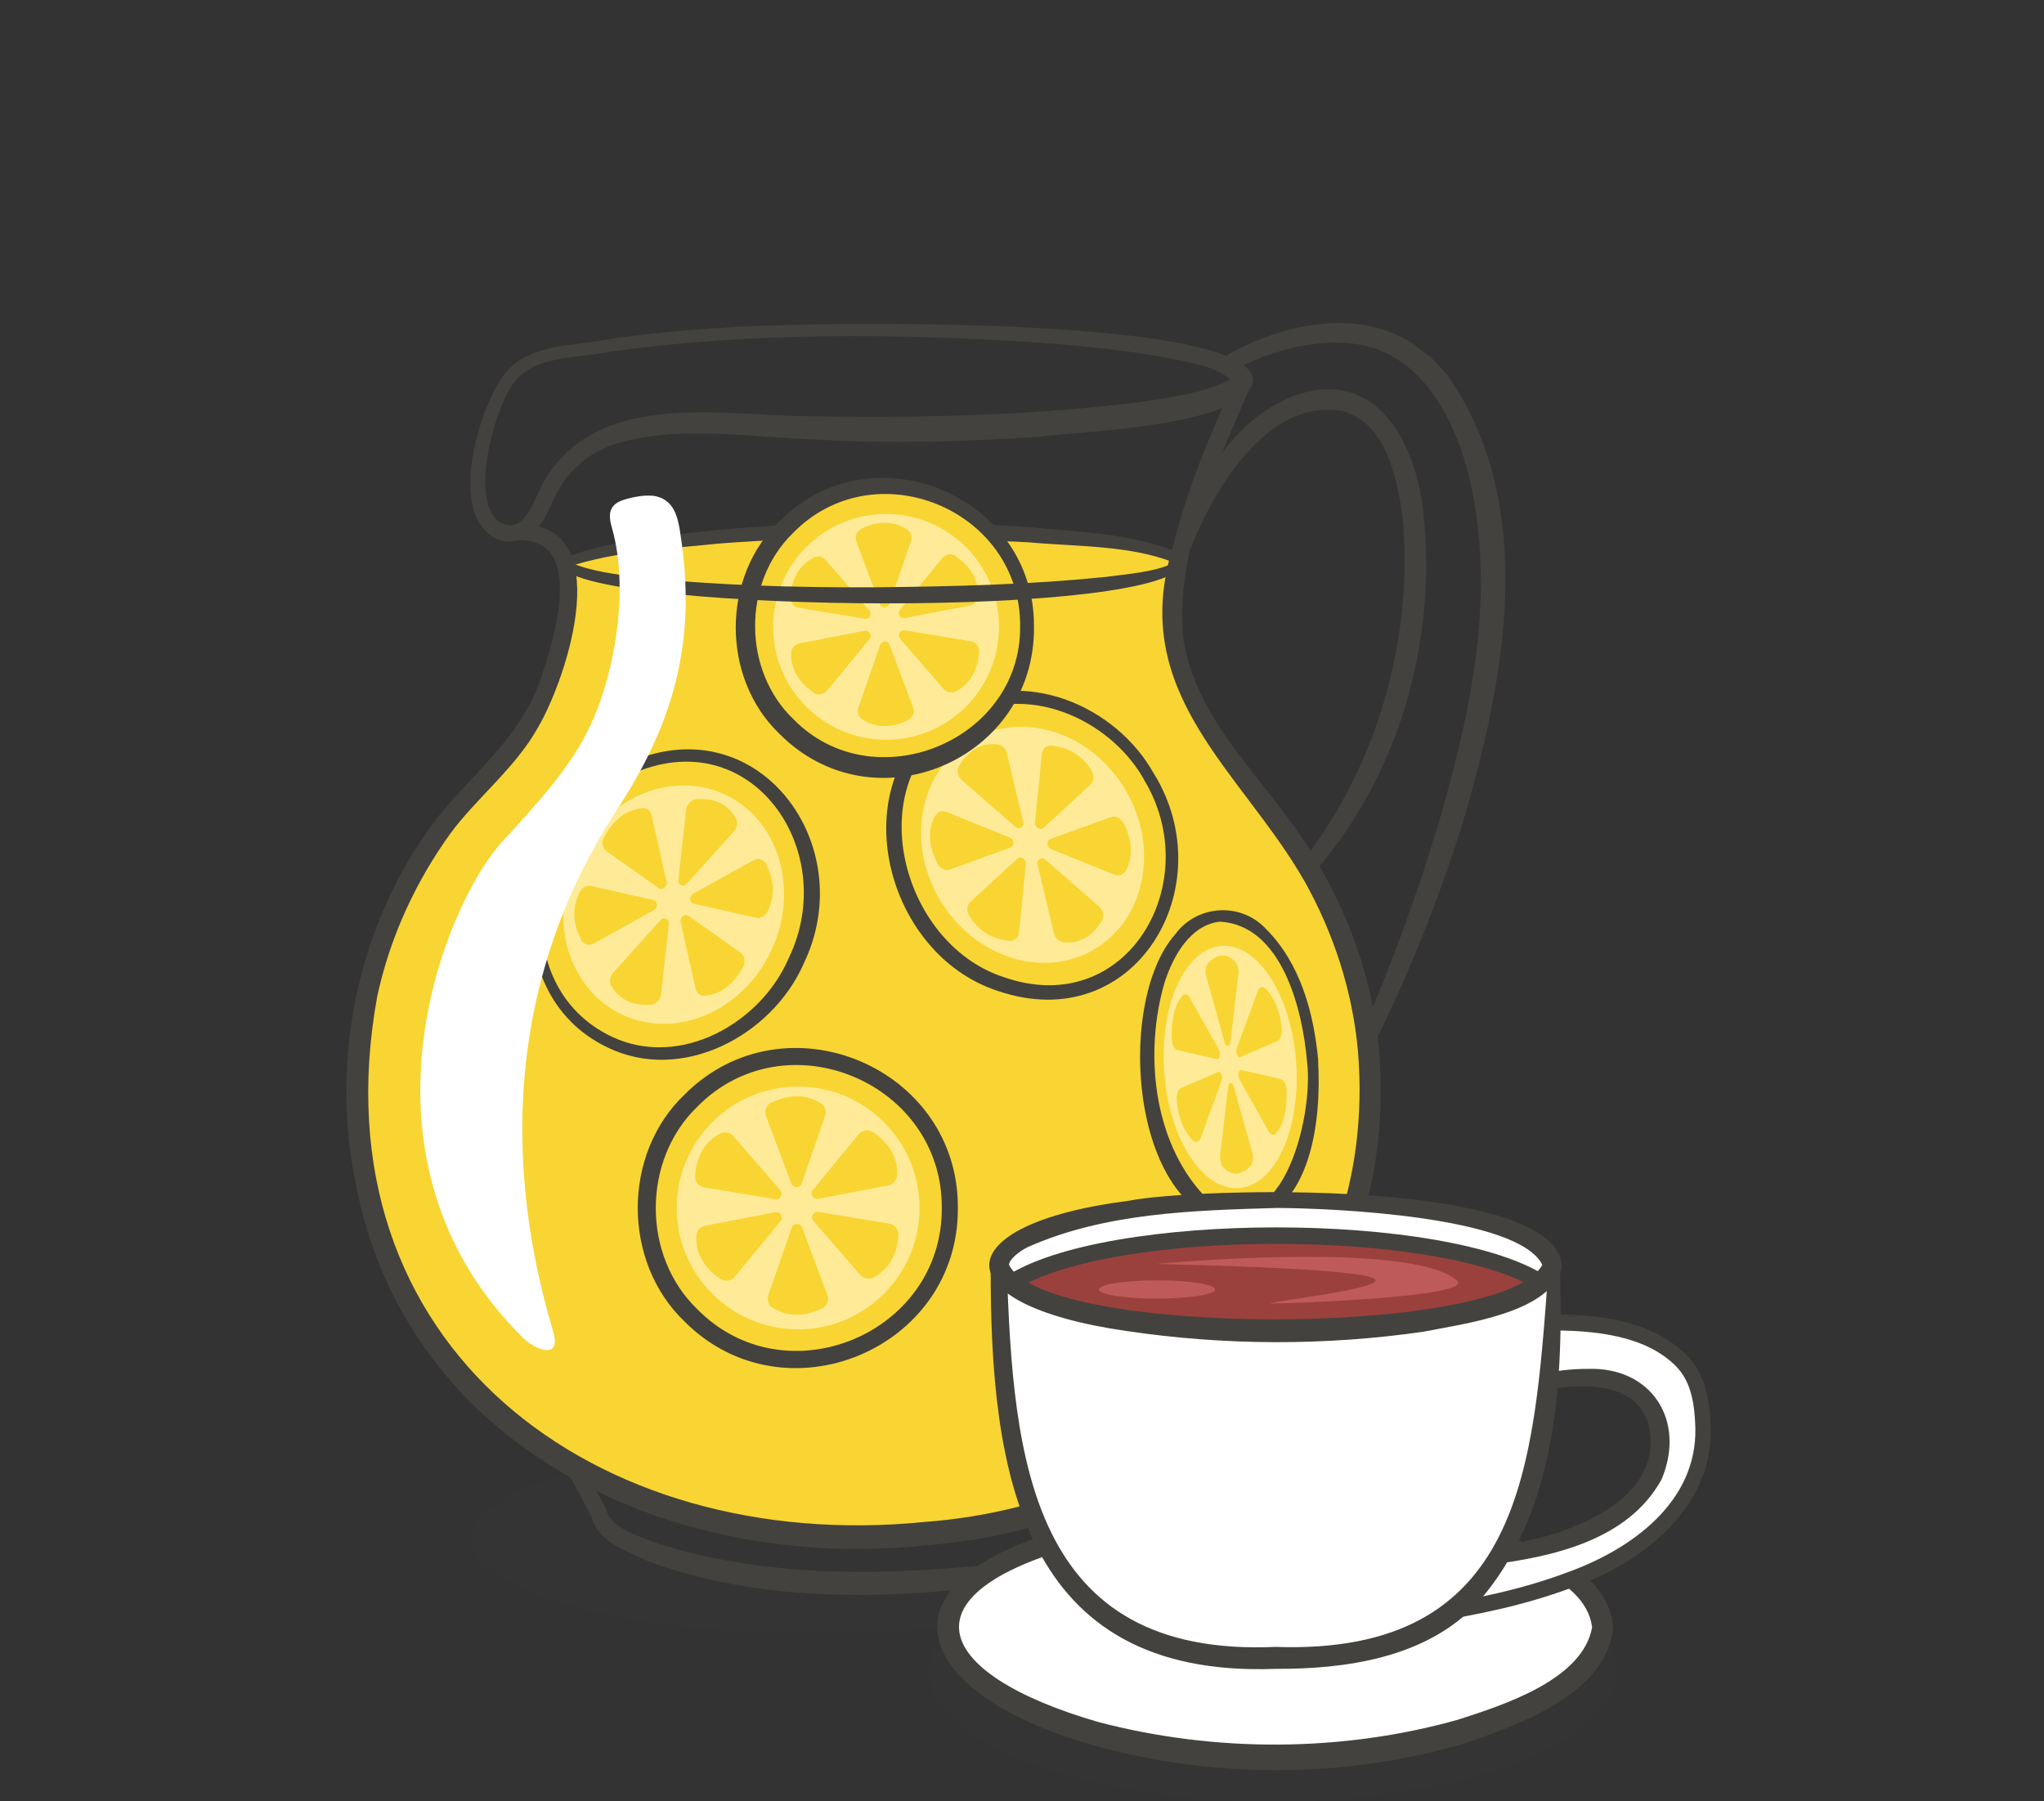 <svg width="177" height="156" viewBox="0 0 177 156" fill="none" xmlns="http://www.w3.org/2000/svg">
<rect x="0" y="0" width="177" height="156" fill="#333333" stroke="none"/>
<path opacity="0.12" d="M70.633 141.484C87.074 141.484 100.402 137.807 100.402 133.27C100.402 128.734 87.074 125.057 70.633 125.057C54.191 125.057 40.863 128.734 40.863 133.27C40.863 137.807 54.191 141.484 70.633 141.484Z" fill="#44423E"/>
<path d="M110.855 71.379C109.446 69.477 107.938 67.645 106.558 65.771C103.472 61.601 100.993 57.233 101.627 51.387C101.711 50.612 101.852 49.795 102.007 48.977C100.894 50.415 89.412 51.556 75.394 51.556C61.375 51.556 51.062 50.527 49.034 49.189C49.09 49.541 49.146 49.893 49.175 50.231C49.654 54.655 48.019 58.924 45.85 62.686C43.877 66.124 40.566 68.561 38.228 71.801C33.564 78.268 30.93 86.073 30.93 94.061C30.93 116.322 47.611 133.186 74.802 133.087C101.289 132.989 118.674 116.336 118.674 94.061C118.674 85.82 115.73 77.972 110.869 71.379H110.855Z" fill="#F8D533"/>
<path d="M50.4 47.865C53.866 46.738 63.841 45.935 75.605 45.935C90.243 45.935 102.12 47.188 102.12 48.738C102.12 50.288 90.257 51.542 75.605 51.542C60.953 51.542 49.09 50.288 49.09 48.738C49.09 48.724 49.09 48.71 49.09 48.682" fill="#F8D533"/>
<path d="M108.517 32.889C108.249 36.904 93.301 37.383 89.864 37.834C83.636 38.228 77.437 38.44 71.168 38.087C65.194 37.932 58.742 36.693 53.036 38.524C50.993 39.257 49.274 40.68 48.274 42.596C47.922 43.202 47.668 43.948 47.245 44.695C46.484 46.4 44.103 47.668 42.441 46.315C38.961 43.821 41.511 35.312 43.653 32.438C45.738 29.733 49.584 30 52.599 29.395C58.77 28.479 64.997 28.169 71.196 28.084C76.268 28 108.137 27.718 108.517 32.889ZM106.601 32.889C106.671 33.156 106.643 32.917 106.404 32.748C105.587 32.086 104.502 31.747 103.459 31.494C98.979 30.437 94.358 30.015 89.765 29.648C77.466 28.873 64.983 28.761 52.768 30.465C50.007 31.057 46.372 30.733 44.526 33.1C42.807 35.382 40.609 43.272 43.23 45.202C45.4 46.428 46.189 43.427 46.977 41.905C51.739 33.339 63.25 36.199 71.266 36.059C80.466 36.214 89.779 35.932 98.909 34.805C101.43 34.382 104.079 34.086 106.361 32.959C106.615 32.832 106.657 32.607 106.615 32.889H106.601Z" fill="#44423E"/>
<path d="M48.768 48.344C53.121 46.71 57.602 46.4 62.138 45.893C71.113 45.09 80.144 45.062 89.132 45.653C93.345 46.076 97.754 46.16 101.742 47.738C101.995 47.922 102.404 48.006 102.545 48.696L101.671 48.725C97.867 47.203 93.204 47.344 89.048 46.964C80.129 46.513 71.155 46.372 62.237 47.076C57.898 47.527 53.234 47.738 49.134 49.119L48.754 48.33L48.768 48.344Z" fill="#44423E"/>
<path d="M82.948 104.614C83.018 116.871 67.929 123.127 59.279 114.448C53.883 109.292 53.869 99.937 59.279 94.794C67.929 86.116 83.018 92.371 82.948 104.628V104.614ZM81.553 104.614C81.624 93.695 68.014 88.06 60.364 95.865C55.602 100.472 55.588 108.756 60.364 113.363C68.014 121.168 81.624 115.533 81.553 104.614Z" fill="#44423E"/>
<path d="M69.112 94.104C63.307 94.104 58.602 98.81 58.602 104.614C58.602 110.419 63.307 115.124 69.112 115.124C74.916 115.124 79.622 110.419 79.622 104.614C79.622 98.81 74.916 94.104 69.112 94.104ZM75.607 98.049C76.48 98.626 77.79 99.824 77.692 101.782C77.664 102.219 77.34 102.571 76.917 102.656L70.859 103.825C70.422 103.91 70.112 103.403 70.394 103.05L74.339 98.246C74.649 97.866 75.198 97.781 75.607 98.049ZM66.801 95.499C67.745 95.034 69.436 94.499 71.084 95.555C71.451 95.795 71.591 96.246 71.451 96.654L69.422 102.487C69.281 102.909 68.675 102.924 68.52 102.487L66.336 96.668C66.167 96.203 66.364 95.696 66.801 95.471V95.499ZM62.377 98.162C62.758 97.964 63.237 98.077 63.519 98.401L67.562 103.064C67.858 103.403 67.562 103.924 67.125 103.853L60.997 102.839C60.518 102.754 60.165 102.332 60.194 101.839C60.25 100.796 60.644 99.049 62.377 98.162ZM62.377 110.757C61.504 110.179 60.194 108.982 60.292 107.023C60.306 106.587 60.644 106.234 61.067 106.15L67.125 104.98C67.562 104.896 67.872 105.403 67.59 105.755L63.645 110.56C63.335 110.94 62.786 111.025 62.377 110.757ZM71.183 113.307C70.239 113.772 68.548 114.307 66.9 113.251C66.534 113.011 66.393 112.56 66.534 112.152L68.562 106.319C68.703 105.896 69.309 105.882 69.464 106.319L71.648 112.138C71.817 112.602 71.62 113.11 71.183 113.335V113.307ZM75.621 110.644C75.24 110.841 74.761 110.729 74.48 110.405L70.436 105.741C70.14 105.403 70.436 104.882 70.873 104.952L77.001 105.967C77.481 106.051 77.833 106.474 77.805 106.967C77.748 108.01 77.354 109.757 75.621 110.644Z" fill="#FFEB97"/>
<path d="M69.561 83.537C66.786 89.722 59.051 93.822 52.627 90.722C42.596 85.946 44.737 70.322 54.219 66.152C65.532 60.897 74.633 73.154 69.561 83.523V83.537ZM68.308 82.96C72.802 73.633 65.011 62.362 54.642 67.067C45.752 70.9 43.596 85.383 53.035 89.807C58.925 92.554 65.898 88.609 68.308 82.96Z" fill="#44423E"/>
<path d="M62.755 68.8C58.078 66.631 52.301 69.153 49.864 74.422C47.426 79.691 49.244 85.721 53.921 87.891C58.599 90.06 64.375 87.538 66.812 82.269C69.25 77 67.432 70.97 62.755 68.8ZM66.334 74.816C66.798 75.676 67.348 77.24 66.446 78.987C66.249 79.367 65.84 79.564 65.46 79.48L60.078 78.268C59.684 78.183 59.655 77.606 60.036 77.395L65.234 74.506C65.643 74.281 66.122 74.408 66.334 74.802V74.816ZM60.303 69.209C61.261 69.139 62.853 69.279 63.727 70.857C63.924 71.21 63.84 71.675 63.558 71.999L59.472 76.535C59.176 76.859 58.697 76.648 58.74 76.211L59.416 70.125C59.472 69.646 59.853 69.251 60.289 69.209H60.303ZM55.612 69.984C56.006 69.942 56.345 70.223 56.429 70.618L57.725 76.366C57.824 76.789 57.359 77.141 57.035 76.916L52.526 73.717C52.174 73.464 52.076 72.942 52.301 72.506C52.794 71.576 53.837 70.153 55.612 69.984ZM50.329 81.396C49.864 80.536 49.314 78.972 50.216 77.225C50.413 76.845 50.822 76.648 51.202 76.732L56.584 77.944C56.978 78.029 57.007 78.606 56.626 78.817L51.428 81.706C51.019 81.931 50.54 81.804 50.329 81.41V81.396ZM56.359 87.017C55.401 87.088 53.809 86.947 52.935 85.369C52.738 85.017 52.822 84.552 53.104 84.228L57.19 79.691C57.486 79.367 57.965 79.578 57.922 80.015L57.246 86.101C57.19 86.58 56.809 86.975 56.373 87.017H56.359ZM61.05 86.242C60.656 86.284 60.318 86.003 60.233 85.608L58.937 79.86C58.838 79.437 59.303 79.085 59.627 79.311L64.136 82.509C64.488 82.762 64.587 83.284 64.361 83.72C63.868 84.65 62.825 86.073 61.05 86.242Z" fill="#FFEB97"/>
<path d="M99.924 66.997C105.954 76.803 98.29 89.835 86.456 85.834C76.34 82.594 72.705 67.11 82.483 61.32C88.639 57.685 96.656 61.108 99.924 67.011V66.997ZM99.065 67.504C96.022 62.123 88.625 58.981 83.074 62.348C74.368 67.617 77.932 81.664 86.878 84.608C97.614 88.398 104.461 76.366 99.051 67.504H99.065Z" fill="#44423E"/>
<path d="M84.102 64.095C79.65 66.701 78.425 72.886 81.369 77.888C84.314 82.889 90.301 84.834 94.739 82.227C99.177 79.621 100.417 73.436 97.473 68.434C94.528 63.433 88.54 61.489 84.102 64.095ZM91.09 64.574C92.048 64.673 93.669 65.123 94.584 66.856C94.782 67.237 94.711 67.688 94.429 67.955L90.372 71.689C90.076 71.956 89.583 71.661 89.625 71.224L90.217 65.307C90.259 64.842 90.64 64.518 91.09 64.574ZM83.046 66.335C83.525 65.504 84.553 64.278 86.357 64.461C86.751 64.504 87.103 64.828 87.202 65.25L88.611 71.196C88.709 71.632 88.259 71.9 87.92 71.604L83.299 67.575C82.933 67.251 82.82 66.73 83.046 66.335ZM81.003 70.632C81.2 70.294 81.609 70.167 81.989 70.322L87.441 72.534C87.836 72.689 87.878 73.281 87.498 73.408L82.285 75.296C81.876 75.45 81.397 75.225 81.172 74.788C80.693 73.858 80.101 72.182 80.989 70.632H81.003ZM87.371 81.48C86.413 81.382 84.793 80.931 83.877 79.198C83.68 78.818 83.75 78.367 84.032 78.099L88.09 74.366C88.385 74.098 88.879 74.394 88.836 74.831L88.245 80.748C88.202 81.213 87.822 81.537 87.371 81.48ZM95.416 79.733C94.937 80.565 93.908 81.79 92.105 81.607C91.71 81.565 91.358 81.241 91.26 80.818L89.851 74.873C89.752 74.436 90.203 74.168 90.541 74.464L95.162 78.494C95.528 78.818 95.641 79.339 95.416 79.733ZM97.459 75.436C97.261 75.775 96.853 75.901 96.472 75.746L91.02 73.534C90.626 73.379 90.583 72.788 90.964 72.661L96.176 70.773C96.585 70.618 97.064 70.843 97.289 71.28C97.768 72.21 98.36 73.887 97.473 75.436H97.459Z" fill="#FFEB97"/>
<path d="M114.14 91.864C114.436 96.922 113.633 105.009 107.504 106.15C97.853 105.657 96.515 86.835 101.756 80.931C103.63 78.353 107.42 78.1 109.603 80.424C112.618 83.425 113.774 87.75 114.154 91.85L114.14 91.864ZM113.182 91.935C112.802 87.469 111.026 80.114 105.63 79.818C103.066 80.114 101.601 82.777 100.854 85.059C99.079 91.103 99.826 98.768 104.236 103.516C110.815 108.869 113.816 96.725 113.182 91.935Z" fill="#44423E"/>
<path d="M105.787 81.917C102.631 82.143 100.405 87.017 100.814 92.808C101.223 98.598 104.111 103.107 107.267 102.895C110.422 102.684 112.648 97.795 112.24 92.005C111.831 86.214 108.943 81.706 105.787 81.917ZM109.591 85.609C110.113 86.158 110.901 87.299 110.986 89.257C111 89.694 110.845 90.061 110.62 90.159L107.407 91.554C107.168 91.653 106.971 91.159 107.098 90.793L108.901 85.862C109.042 85.468 109.338 85.369 109.577 85.623L109.591 85.609ZM104.632 83.397C105.111 82.889 105.999 82.298 106.957 83.284C107.168 83.509 107.281 83.96 107.238 84.369L106.548 90.258C106.492 90.68 106.168 90.723 106.055 90.3L104.463 84.58C104.336 84.129 104.407 83.608 104.632 83.368V83.397ZM102.406 86.228C102.603 86.017 102.871 86.102 103.04 86.426L105.562 90.92C105.745 91.244 105.618 91.779 105.379 91.723L101.983 90.948C101.716 90.892 101.49 90.469 101.476 89.976C101.434 88.933 101.518 87.186 102.406 86.228ZM103.294 98.781C102.772 98.232 101.983 97.091 101.899 95.132C101.885 94.696 102.04 94.329 102.265 94.231L105.477 92.836C105.717 92.737 105.914 93.231 105.787 93.597L103.984 98.528C103.843 98.922 103.547 99.021 103.308 98.767L103.294 98.781ZM108.267 100.993C107.788 101.501 106.9 102.092 105.942 101.106C105.731 100.881 105.618 100.43 105.66 100.021L106.351 94.132C106.407 93.71 106.731 93.667 106.844 94.09L108.436 99.81C108.563 100.261 108.492 100.782 108.267 101.022V100.993ZM110.479 98.162C110.282 98.373 110.014 98.288 109.845 97.964L107.323 93.47C107.14 93.146 107.267 92.611 107.506 92.667L110.901 93.442C111.169 93.498 111.395 93.921 111.409 94.414C111.451 95.457 111.366 97.204 110.479 98.162Z" fill="#FFEB97"/>
<path d="M76.731 66.49C83.477 66.49 88.945 61.021 88.945 54.275C88.945 47.529 83.477 42.06 76.731 42.06C69.984 42.06 64.516 47.529 64.516 54.275C64.516 61.021 69.984 66.49 76.731 66.49Z" fill="#F8D533"/>
<path d="M89.537 54.275C89.664 65.814 75.646 71.787 67.475 63.531C62.431 58.671 62.459 49.907 67.545 45.103C75.547 37.059 89.636 42.962 89.537 54.289V54.275ZM88.34 54.275C88.424 44.089 75.716 38.904 68.644 46.188C64.276 50.457 64.305 58.079 68.714 62.291C75.632 69.364 88.396 64.236 88.34 54.275Z" fill="#44423E"/>
<path d="M76.731 44.511C71.335 44.511 66.953 48.893 66.953 54.289C66.953 59.685 71.335 64.066 76.731 64.066C82.127 64.066 86.508 59.685 86.508 54.289C86.508 48.893 82.127 44.511 76.731 44.511ZM82.761 48.174C83.578 48.71 84.789 49.823 84.705 51.64C84.691 52.035 84.381 52.373 83.986 52.443L78.351 53.528C77.942 53.612 77.661 53.133 77.928 52.809L81.591 48.343C81.887 47.991 82.394 47.907 82.775 48.16L82.761 48.174ZM74.575 45.793C75.449 45.357 77.027 44.863 78.548 45.85C78.886 46.061 79.013 46.498 78.886 46.878L77.013 52.302C76.872 52.697 76.322 52.697 76.181 52.302L74.153 46.906C73.998 46.484 74.181 46.005 74.589 45.793H74.575ZM70.461 48.287C70.813 48.104 71.264 48.203 71.518 48.512L75.28 52.852C75.547 53.162 75.28 53.655 74.871 53.584L69.179 52.64C68.728 52.57 68.404 52.161 68.432 51.711C68.489 50.738 68.841 49.118 70.461 48.287ZM70.461 59.981C69.644 59.445 68.432 58.332 68.517 56.515C68.531 56.12 68.841 55.782 69.236 55.712L74.871 54.627C75.28 54.542 75.561 55.021 75.294 55.346L71.631 59.812C71.335 60.164 70.828 60.248 70.447 59.995L70.461 59.981ZM78.647 62.362C77.773 62.798 76.195 63.291 74.674 62.305C74.336 62.094 74.209 61.657 74.336 61.277L76.209 55.853C76.35 55.458 76.9 55.458 77.041 55.853L79.069 61.249C79.224 61.671 79.041 62.15 78.633 62.362H78.647ZM82.761 59.882C82.409 60.065 81.958 59.967 81.704 59.657L77.942 55.317C77.675 55.007 77.942 54.514 78.351 54.585L84.043 55.529C84.494 55.599 84.818 56.008 84.789 56.459C84.733 57.431 84.381 59.051 82.761 59.882Z" fill="#FFEB97"/>
<path d="M102.556 48.738C101.006 53.655 52.964 52.993 48.906 49.344C48.723 49.133 48.582 48.809 48.681 48.513L49.54 48.766C51.118 49.457 53.471 49.781 55.401 49.992C62.093 50.711 68.828 50.88 75.562 50.865C82.282 50.795 89.031 50.654 95.723 49.964C97.667 49.71 100.034 49.541 101.668 48.738H102.57H102.556Z" fill="#44423E"/>
<path d="M44.709 45.399C53.571 45.047 49.161 58.614 46.583 63.01C44.625 66.518 41.23 69.139 38.961 72.238C35.946 76.437 33.748 81.241 32.664 86.299C27.169 116.561 51.599 134.665 80.072 131.805C101.994 130.185 119.506 113.758 117.59 91.004C117.125 85.862 115.505 80.847 112.969 76.324C107.531 66.814 97.711 60.164 101.501 47.569C102.811 42.328 104.84 37.397 107.122 32.579C107.291 32.226 107.714 32.071 108.066 32.24C108.419 32.41 108.559 32.818 108.404 33.17C105.432 40.172 101.67 47.766 102.487 55.487C103.868 63.447 110.8 68.392 114.519 75.465C117.182 80.17 118.901 85.425 119.408 90.835C121.451 114.688 103.262 132.017 80.255 133.82C58.235 136.215 34.932 125.465 30.719 102.05C28.62 91.399 31.086 79.959 37.552 71.224C40.849 66.997 45.118 63.912 46.837 58.741C47.964 55.431 50.739 46.555 44.864 46.794C43.949 46.935 43.737 45.484 44.709 45.399Z" fill="#44423E"/>
<path d="M50.527 127.029L52.514 130.735L52.598 131.073C53.303 132.482 55.346 133.031 56.783 133.609C66.025 136.61 76.028 136.469 85.608 135.525C88.835 135.046 92.329 134.778 95.16 133.116C95.653 132.749 95.668 132.594 95.724 132.214L97.809 127.255L99.105 127.804L97.02 132.763L97.076 132.496C96.64 136.018 88.68 136.821 85.834 137.356C75.957 138.568 65.644 138.681 56.177 135.229C54.303 134.341 51.542 133.51 51.175 131.087L51.26 131.425L49.273 127.72L50.513 127.057L50.527 127.029Z" fill="#44423E"/>
<path d="M101.77 47.019C103.798 41.877 106.574 36.382 112.111 34.255C119.268 31.747 122.607 38.425 123.255 44.371C124.452 55.346 121.24 66.87 114.041 75.281L112.97 74.365C119.38 66.053 122.452 55.036 121.437 44.596C120.902 41.102 119.958 36.594 116.225 35.593C112.364 34.903 109.138 37.523 106.884 40.567C105.32 42.638 104.066 45.047 103.122 47.456L101.784 46.991L101.77 47.019Z" fill="#44423E"/>
<path d="M117.9 89.497C120.52 83.509 122.789 77.31 124.648 71.041C127.128 62.461 129.1 53.571 127.846 44.681C126.973 38.059 123.775 29.733 115.998 29.69C112.912 29.578 109.757 30.578 106.882 32.001L106.234 30.747C110.982 28.127 117.421 26.563 122.366 29.775C122.746 30.057 123.606 30.733 123.958 31.001C124.226 31.296 125.043 32.142 125.325 32.452C133.327 43.934 130.27 59.15 126.564 71.59C124.55 77.93 122.112 84.101 119.154 90.075L117.886 89.455L117.9 89.497Z" fill="#44423E"/>
<path d="M56.418 42.934C55.77 42.878 55.08 43.005 54.446 43.159C53.91 43.3 53.333 43.483 53.037 43.92C52.656 44.47 52.839 45.202 53.023 45.836C54.431 50.88 53.361 58.023 51.135 62.799C49.458 66.392 46.824 69.252 43.499 72.887C38.356 78.522 29.649 100.374 45.288 115.857C46.331 116.886 48.655 117.858 47.894 115.294C45.626 107.587 41.202 88.764 53.53 69.956C59.193 61.306 60.151 54.022 58.883 46.005C58.728 45.005 58.475 43.892 57.601 43.314C57.249 43.075 56.855 42.962 56.432 42.92L56.418 42.934Z" fill="white"/>
<path opacity="0.12" d="M110.207 156.01C126.648 156.01 139.976 150.945 139.976 144.697C139.976 138.448 126.648 133.383 110.207 133.383C93.766 133.383 80.438 138.448 80.438 144.697C80.438 150.945 93.766 156.01 110.207 156.01Z" fill="#44423E"/>
<path d="M138.777 140.878C138.777 146.317 126.069 152.177 110.389 152.177C94.708 152.177 82 146.302 82 140.878C82 135.454 94.708 131.044 110.389 131.044C126.069 131.044 138.777 135.454 138.777 140.878Z" fill="white"/>
<path d="M139.707 140.878C139.157 146.711 131.549 149.36 126.844 150.98C116.347 154.051 105.062 154.065 94.538 151.107C78.097 146.387 75.546 136.243 93.989 132.002C104.583 129.72 115.601 129.734 126.21 131.918C130.873 133.115 139.115 135.031 139.692 140.878H139.707ZM137.861 140.878C137.255 136.342 129.718 134.496 125.871 133.425C115.601 131.157 104.626 131.171 94.383 133.608C77.899 137.779 80.478 144.893 95.116 149.134C105.217 151.783 116.192 151.755 126.238 148.937C130.211 147.655 137.086 145.471 137.875 140.892L137.861 140.878Z" fill="#44423E"/>
<path d="M133.778 114.532C133.778 114.532 145.683 113.743 147.163 120.774C148.642 127.804 145.796 136.652 123.578 139.822L128.678 134.834C128.678 134.834 143.767 133.468 143.767 124.972C143.767 117.026 133.328 119.759 133.328 119.759L133.778 114.546V114.532Z" fill="white"/>
<path d="M133.285 114.025C133.693 113.772 133.919 113.828 134.144 113.814C138.314 113.842 142.893 114.251 146.063 117.364C147.697 119.013 148.092 121.422 148.134 123.662C148.36 130.664 142.048 135.468 136.032 137.525C132.017 139.019 127.846 139.878 123.662 140.526C123 140.653 122.577 139.765 123.07 139.329L128.17 134.341C130.678 133.595 133.355 133.496 136.44 132.129C140.061 130.706 143.541 127.987 142.851 123.859C142.132 119.59 136.99 119.731 133.496 120.45C133.031 120.577 132.566 120.182 132.608 119.703C132.763 117.815 133.003 115.885 133.271 114.039L133.285 114.025ZM134.271 115.04C134.229 116.674 134.172 118.224 134.031 119.816L133.158 119.069C134.595 118.717 136.018 118.548 137.497 118.548C143.048 118.365 146.021 123.056 143.879 128.128C140.949 133.454 134.313 134.863 128.762 135.539L129.185 135.342L124.085 140.329L123.493 139.131C127.607 138.511 131.707 137.666 135.567 136.229C141.202 134.243 146.951 130.129 146.81 123.676C146.753 121.774 146.514 119.689 145.105 118.294C142.4 115.589 137.906 115.209 134.2 115.223H134.017C133.834 115.237 134.214 115.223 134.285 115.026L134.271 115.04Z" fill="#44423E"/>
<path d="M134.565 109.771C134.565 140.019 123.801 143.584 110.417 143.584C97.033 143.584 86.481 139.907 86.481 109.658L134.565 109.771Z" fill="white"/>
<path d="M135.072 109.264C135.396 119.379 134.96 130.974 127.859 138.92C123.435 143.598 116.489 144.556 110.459 144.528C88.396 145.359 85.734 127.494 85.79 109.658C85.79 109.264 86.1 108.939 86.494 108.954C102.682 108.982 118.941 109.109 135.072 109.278V109.264ZM134.072 110.264C118.152 110.348 102.344 110.405 86.48 110.362L87.185 109.658C87.706 126.466 89.27 143.57 110.445 142.626C131.832 143.372 132.818 127.156 134.058 110.264H134.072Z" fill="#44423E"/>
<path d="M110.517 115.237C123.768 115.237 134.51 112.701 134.51 109.573C134.51 106.445 123.768 103.91 110.517 103.91C97.266 103.91 86.523 106.445 86.523 109.573C86.523 112.701 97.266 115.237 110.517 115.237Z" fill="#9B413D"/>
<path d="M87.469 111.151C90.371 108.798 99.585 107.066 110.518 107.066C121.451 107.066 130.665 108.784 133.567 111.151C134.187 110.644 134.525 110.123 134.525 109.573C134.525 106.446 123.776 103.91 110.532 103.91C97.289 103.91 86.539 106.446 86.539 109.573C86.539 110.123 86.877 110.644 87.497 111.151H87.469Z" fill="white"/>
<path d="M87.469 111.151C90.371 108.798 99.585 107.066 110.518 107.066C121.451 107.066 130.665 108.784 133.567 111.151C134.187 110.644 134.525 110.123 134.525 109.573C134.525 106.446 123.776 103.91 110.532 103.91C97.289 103.91 86.539 106.446 86.539 109.573C86.539 110.123 86.877 110.644 87.497 111.151H87.469Z" fill="white"/>
<path d="M87.032 110.602C95.541 104.868 125.466 104.854 134.018 110.602C134.764 111.179 133.877 112.321 133.13 111.701C124.789 106.403 96.316 106.389 87.933 111.701C87.229 112.321 86.271 111.193 87.046 110.602H87.032Z" fill="#44423E"/>
<path d="M135.258 109.728C134.314 113.743 126.649 114.645 123.24 115.335C114.702 116.561 106.052 116.533 97.514 115.265C81.509 112.954 81.861 106.009 97.725 103.994C103.544 102.825 135.032 102.008 135.258 109.728ZM133.553 109.531C131.454 105.304 115.252 104.628 110.56 104.614C103.333 104.825 95.697 105.023 89.019 107.995C88.173 108.404 87.342 109.136 87.384 109.545C90.456 115.829 130.2 115.829 133.553 109.545V109.531Z" fill="#44423E"/>
<path d="M100.117 109.461C100.117 109.461 122.067 107.376 126.153 110.884C127.83 112.321 111.797 112.884 110.191 112.884C108.584 112.884 119.123 111.743 119.123 110.884C119.123 110.024 107.711 109.644 100.117 109.461Z" fill="#BF5A5A"/>
<path d="M100.19 112.461C102.968 112.461 105.22 112.108 105.22 111.672C105.22 111.237 102.968 110.883 100.19 110.883C97.412 110.883 95.16 111.237 95.16 111.672C95.16 112.108 97.412 112.461 100.19 112.461Z" fill="#BF5A5A"/>
</svg>
